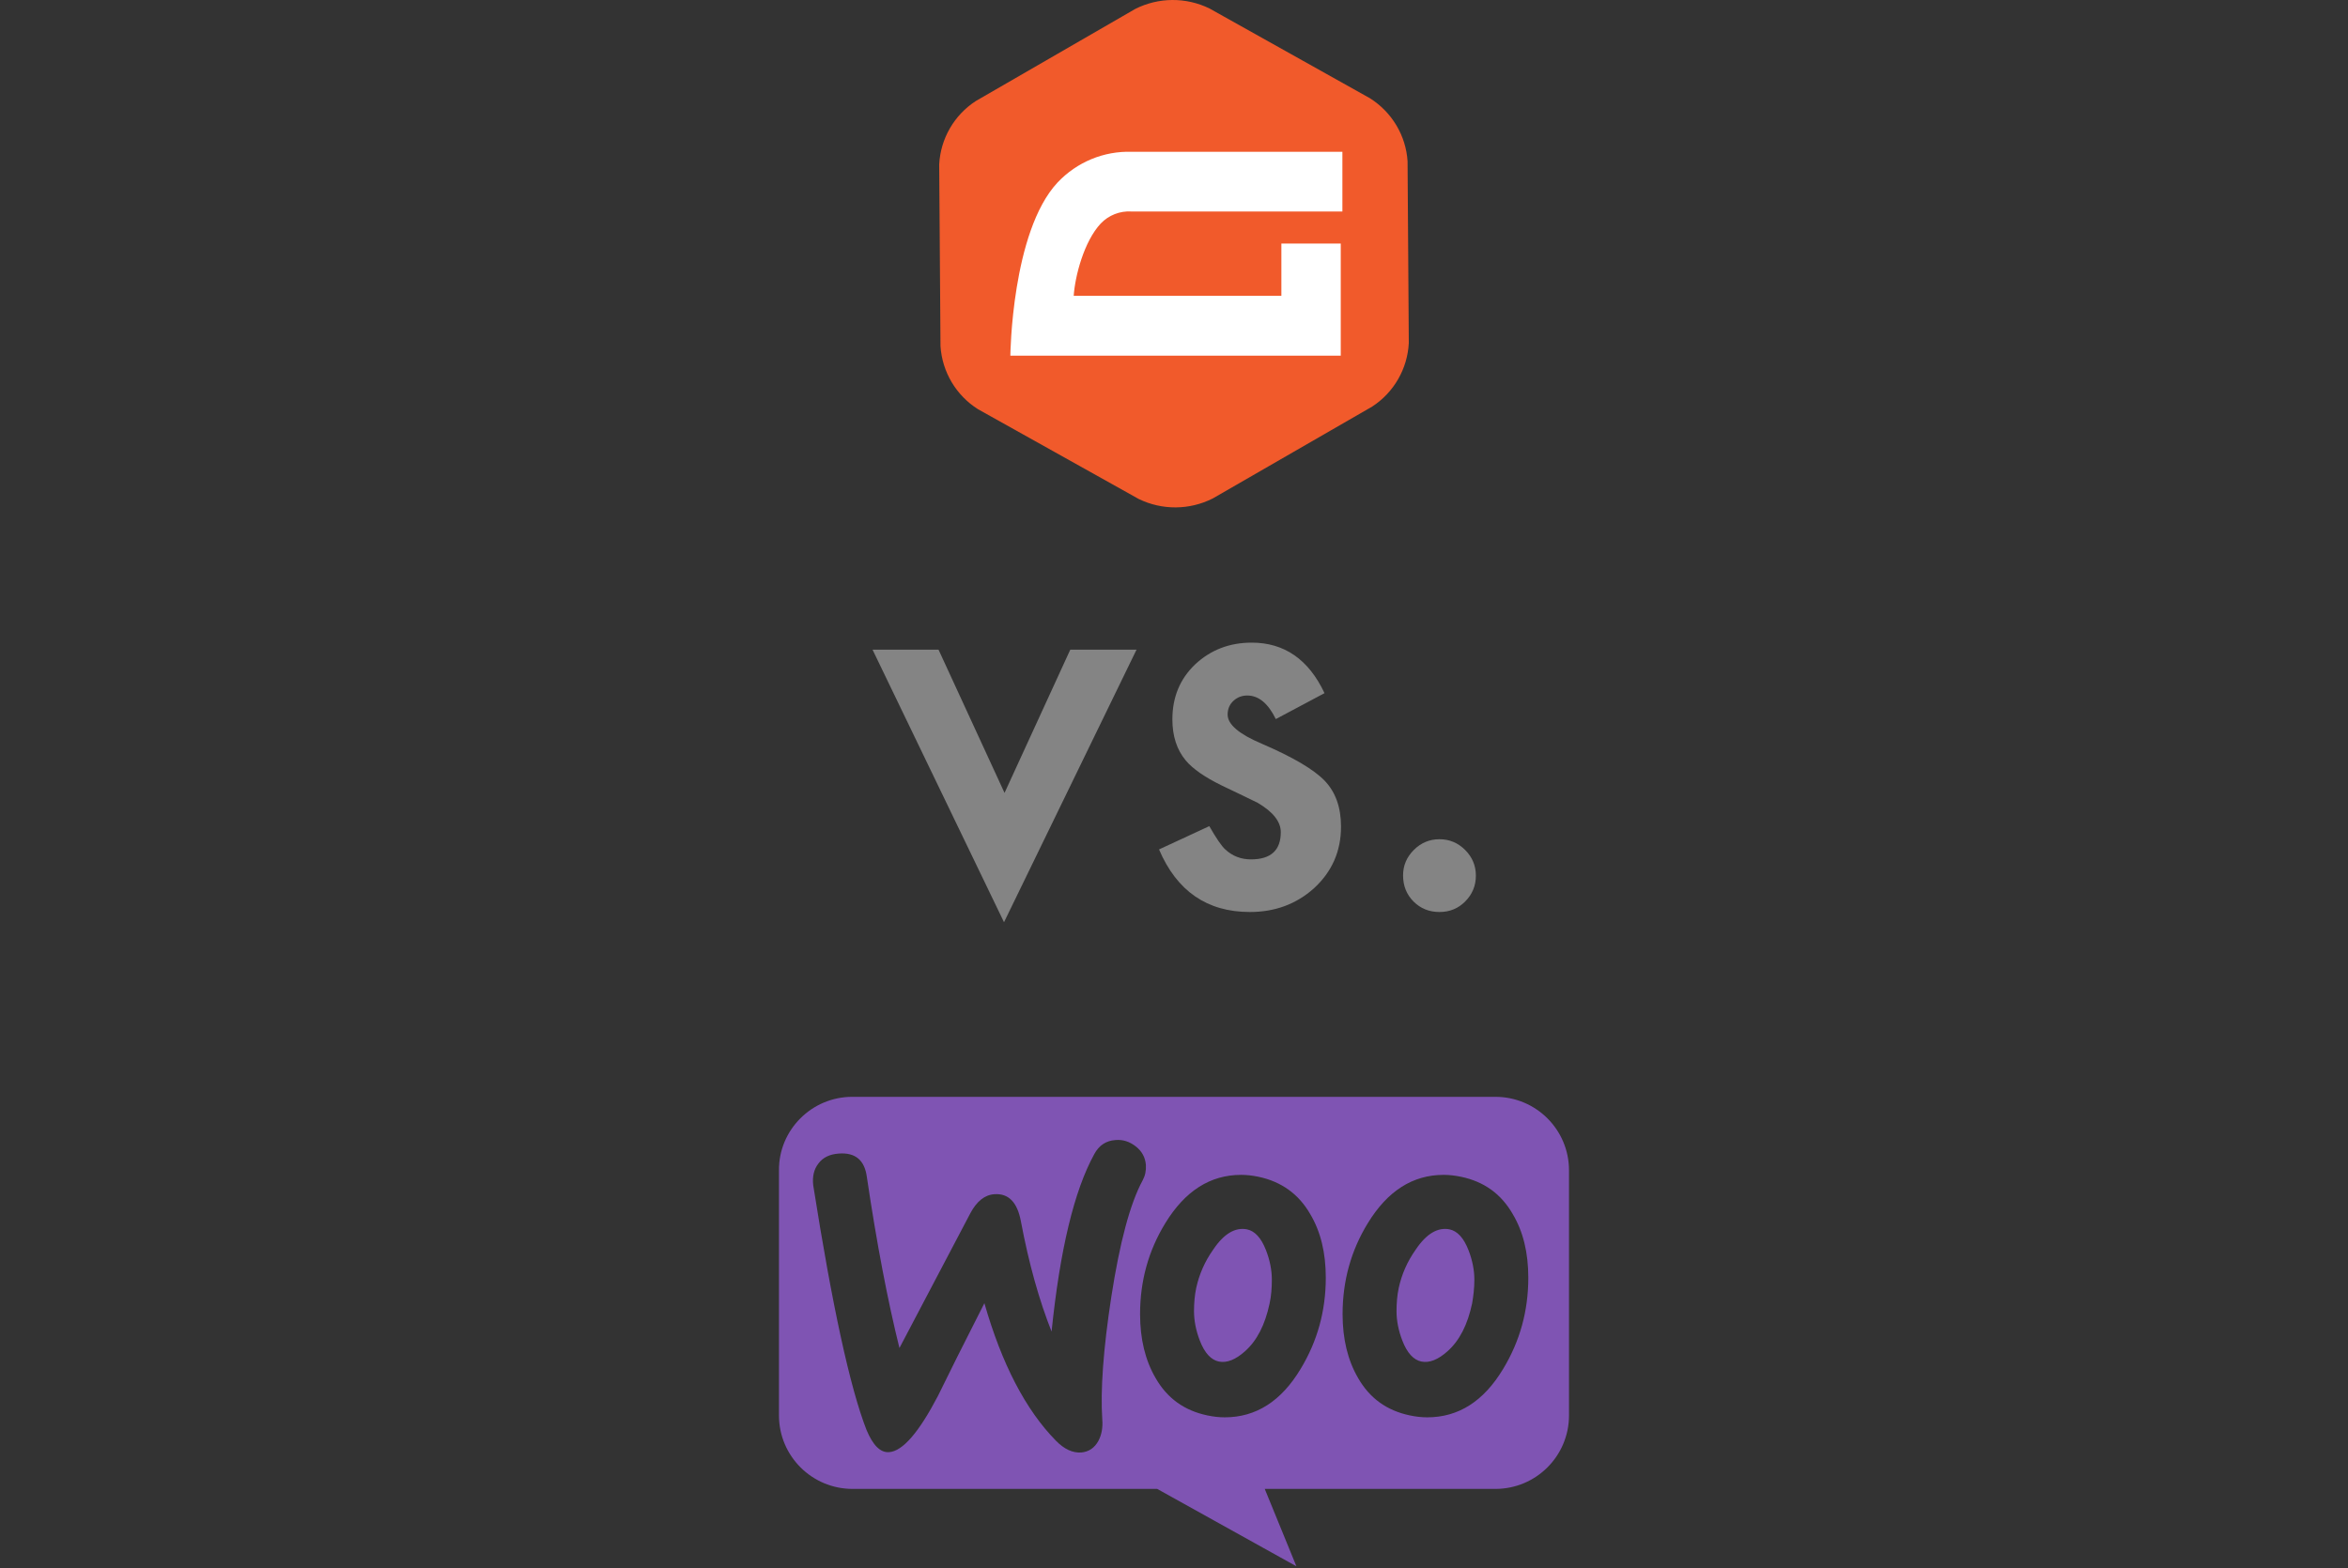 <?xml version="1.0" encoding="UTF-8"?>
<svg width="1000px" height="668px" viewBox="0 0 1000 668" version="1.1" xmlns="http://www.w3.org/2000/svg" xmlns:xlink="http://www.w3.org/1999/xlink">
    <rect x="0" y="0" width="1000" height="668" fill="#333333" stroke="none"/>
    <title>Gravity Forms vs. WooCommerce Alt.</title>
    <g id="Page-1" stroke="none" stroke-width="1" fill="none" fill-rule="evenodd">
        <g id="Gravity-Forms-vs.-WooCommerce-Alt.">
            <g id="vs." transform="translate(371.619, 273.775)" fill="#848484" fill-rule="nonzero">
                <polygon id="Path" points="28.103 3.011 56.207 64.013 84.199 3.011 112.414 3.011 55.984 119.105 0 3.011"></polygon>
                <path d="M192.486,21.524 L171.743,32.564 C168.472,25.873 164.42,22.527 159.588,22.527 C157.283,22.527 155.313,23.289 153.677,24.814 C152.041,26.338 151.223,28.289 151.223,30.668 C151.223,34.832 156.056,38.958 165.721,43.047 C179.029,48.772 187.988,54.051 192.598,58.883 C197.207,63.716 199.512,70.221 199.512,78.4 C199.512,88.883 195.646,97.656 187.914,104.719 C180.405,111.41 171.334,114.756 160.703,114.756 C142.488,114.756 129.588,105.871 122.005,88.102 L143.417,78.177 C146.391,83.381 148.658,86.69 150.22,88.102 C153.268,90.927 156.911,92.34 161.149,92.34 C169.624,92.34 173.862,88.474 173.862,80.742 C173.862,76.281 170.591,72.117 164.048,68.251 C161.521,66.987 158.993,65.761 156.465,64.571 C153.937,63.381 151.372,62.155 148.77,60.891 C141.484,57.322 136.354,53.753 133.38,50.185 C129.588,45.65 127.692,39.813 127.692,32.676 C127.692,23.234 130.926,15.427 137.395,9.256 C144.012,3.085 152.041,0 161.483,0 C175.386,0 185.721,7.175 192.486,21.524 Z" id="Path"></path>
                <path d="M225.943,99.143 C225.943,94.979 227.467,91.373 230.515,88.325 C233.564,85.277 237.207,83.753 241.444,83.753 C245.682,83.753 249.325,85.277 252.374,88.325 C255.422,91.373 256.946,95.016 256.946,99.254 C256.946,103.566 255.422,107.247 252.374,110.295 C249.4,113.269 245.757,114.756 241.444,114.756 C237.058,114.756 233.378,113.269 230.404,110.295 C227.43,107.321 225.943,103.604 225.943,99.143 Z" id="Path"></path>
            </g>
            <g id="logo-gravity-forms" transform="translate(400, 0)" fill-rule="nonzero">
                <path d="M200,146.149 C199.431,157.144 193.636,167.202 184.413,173.206 L116.522,212.347 C106.605,217.36 94.913,217.436 84.931,212.551 L16.522,174.329 C7.21,168.455 1.273,158.474 0.552,147.484 L0,70.044 C0.573,59.05 6.383,48.999 15.621,43.02 L83.503,3.802 C93.425,-1.195 105.109,-1.27 115.094,3.598 L183.469,41.863 C192.818,47.79 198.768,57.739 199.473,68.675 L200,146.14 L200,146.149 Z" id="Path" fill="#F15A2B"></path>
                <path d="M81.802,90.096 L171.717,90.096 L171.717,64.669 L82.015,64.669 C70.118,64.276 58.62,69.037 50.396,77.762 C30.83,98.747 30.303,151.515 30.303,151.515 L171.02,151.515 L171.02,103.749 L145.729,103.749 L145.729,126.019 L57.286,126.019 C57.839,117.713 61.633,102.878 68.813,95.202 C72.206,91.669 76.947,89.806 81.802,90.096 L81.802,90.096 Z" id="Path" fill="#FFFFFF"></path>
            </g>
            <g id="logo-woocommerce" transform="translate(331.757, 467.272)" fill="#7F54B3">
                <path d="M305.107,0 L31.228,0 C13.895,0 -0.136,14.148 0.001,31.319 L0.001,135.714 C0.001,153.022 14.033,167.033 31.365,167.033 L161.083,167.033 L220.372,200 L206.891,167.033 L305.107,167.033 C322.44,167.033 336.471,153.022 336.471,135.714 L336.471,31.319 C336.471,14.011 322.44,0 305.107,0 Z M25.451,24.176 C21.599,24.451 18.711,25.824 16.785,28.434 C14.859,30.907 14.171,34.066 14.584,37.637 C22.7,89.149 30.265,123.901 37.281,141.896 C40.032,148.489 43.196,151.649 46.91,151.374 C52.688,150.962 59.566,142.995 67.682,127.473 C71.946,118.681 78.549,105.495 87.49,87.912 C94.918,113.873 105.097,133.38 117.891,146.429 C121.467,150.137 125.181,151.786 128.757,151.511 C131.922,151.236 134.397,149.588 136.048,146.566 C137.424,143.956 137.974,140.934 137.699,137.5 C136.873,125 138.112,107.555 141.551,85.165 C145.127,62.088 149.529,45.467 154.894,35.577 C155.994,33.516 156.407,31.456 156.269,28.984 C155.994,25.824 154.619,23.214 152.005,21.154 C149.392,19.093 146.502,18.132 143.339,18.407 C139.35,18.681 136.323,20.604 134.26,24.451 C125.732,39.973 119.679,65.11 116.103,100 C110.875,86.813 106.473,71.291 103.034,53.022 C101.521,44.918 97.807,41.071 91.754,41.484 C87.628,41.758 84.189,44.505 81.437,49.725 L51.312,107.006 C46.36,87.088 41.683,62.775 37.419,34.066 C36.456,26.923 32.466,23.626 25.451,24.176 Z M290.527,34.066 C300.294,36.127 307.585,41.347 312.536,50 C316.938,57.418 319.139,66.347 319.139,77.061 C319.139,91.209 315.563,104.121 308.409,115.934 C300.156,129.671 289.426,136.539 276.083,136.539 C273.745,136.539 271.269,136.264 268.655,135.714 C258.888,133.654 251.598,128.435 246.645,119.781 C242.244,112.226 240.043,103.16 240.043,92.583 C240.043,78.435 243.619,65.522 250.772,53.847 C259.164,40.11 269.893,33.242 283.099,33.242 C285.437,33.242 287.913,33.517 290.527,34.066 Z M284.75,108.379 C289.839,103.846 293.278,97.116 295.204,88.05 C295.754,84.891 296.167,81.457 296.167,77.885 C296.167,73.902 295.341,69.643 293.69,65.385 C291.627,60.028 288.876,57.143 285.574,56.456 C280.623,55.495 275.808,58.242 271.269,64.973 C267.555,70.193 265.216,75.687 263.978,81.319 C263.29,84.479 263.015,87.913 263.015,91.347 C263.015,95.33 263.84,99.588 265.491,103.846 C267.555,109.204 270.305,112.088 273.607,112.775 C277.046,113.462 280.76,111.951 284.75,108.379 Z M226.287,50 C221.334,41.347 213.906,36.127 204.277,34.066 C201.663,33.517 199.188,33.242 196.848,33.242 C183.644,33.242 172.914,40.11 164.523,53.847 C157.369,65.522 153.793,78.435 153.793,92.583 C153.793,103.16 155.994,112.226 160.396,119.781 C165.348,128.435 172.639,133.654 182.405,135.714 C185.018,136.264 187.495,136.539 189.834,136.539 C203.177,136.539 213.906,129.671 222.16,115.934 C229.313,104.121 232.889,91.209 232.889,77.061 C232.889,66.347 230.688,57.418 226.287,50 Z M208.954,88.05 C207.029,97.116 203.589,103.846 198.499,108.379 C194.51,111.951 190.796,113.462 187.358,112.775 C184.056,112.088 181.304,109.204 179.241,103.846 C177.591,99.588 176.765,95.33 176.765,91.347 C176.765,87.913 177.04,84.479 177.729,81.319 C178.966,75.687 181.304,70.193 185.018,64.973 C189.559,58.242 194.373,55.495 199.325,56.456 C202.626,57.143 205.378,60.028 207.441,65.385 C209.092,69.643 209.917,73.902 209.917,77.885 C209.917,81.457 209.642,84.891 208.954,88.05 Z" id="Shape"></path>
            </g>
        </g>
    </g>
</svg>